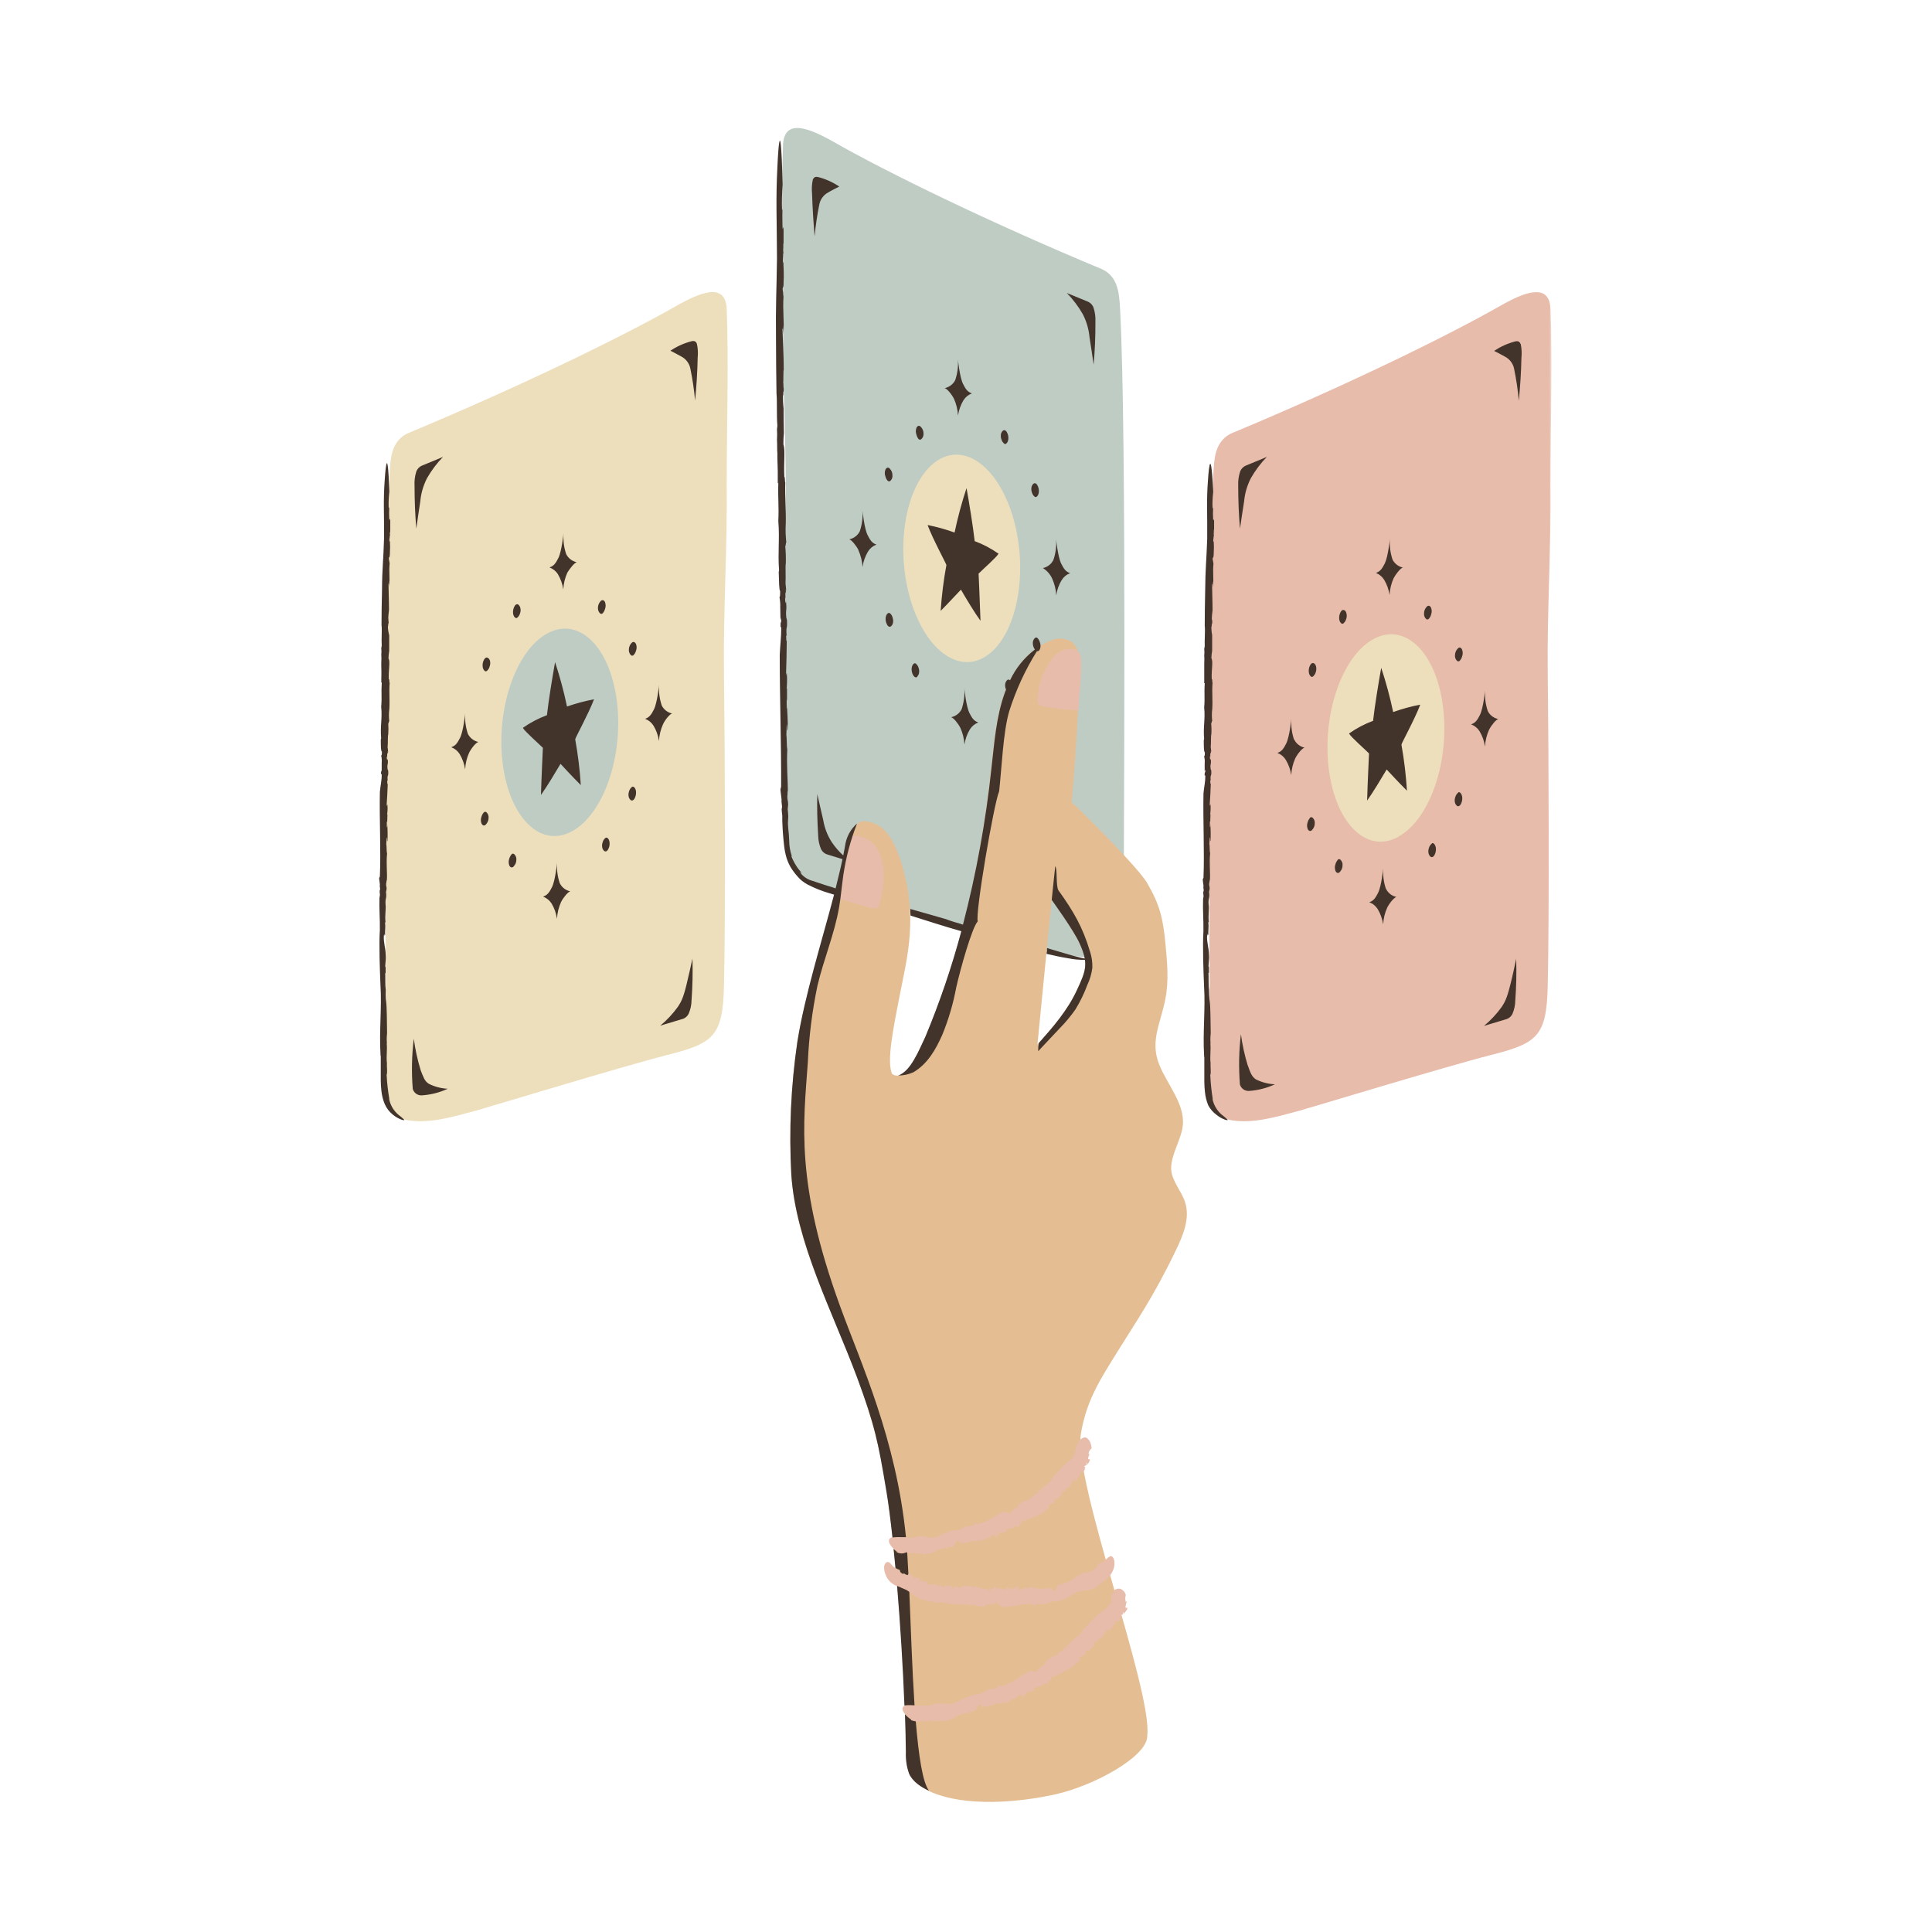 <?xml version="1.0" encoding="UTF-8"?> <svg xmlns="http://www.w3.org/2000/svg" width="800" height="800" viewBox="0 0 800 800" fill="none"><path d="M465.334 373.603C465.334 388.15 463.49 394.754 456.277 395.916C447.438 397.317 438.605 394.754 428.313 391.978C424.063 390.837 367.365 373.567 348.849 368.874C329.646 364.072 325.855 361.087 325.381 340.14C324.735 310.577 324.974 245.765 325.381 211.285C325.73 185.035 323.907 158.697 324.256 132.447C324.256 106.989 323.37 81.4 324.256 59.608C325.011 48.931 335.188 53.056 345.573 58.962C367.438 71.442 409.797 92.098 456.256 111.442C458.495 112.457 460.219 114.035 461.428 116.176C463.271 119.358 463.599 123.962 463.823 128.416C466.605 181.629 465.24 350.78 465.334 373.603ZM224.818 249.942C207.808 259.457 197.204 291.067 200.886 320.52C204.568 349.968 221.652 366.134 238.662 356.614C255.667 347.098 266.271 315.494 262.495 286.02C258.724 256.551 241.844 240.332 224.818 249.942Z" fill="#BECCC4"></path><path d="M437.426 742.901C452.812 739.421 475.327 727.349 475.067 718.677C477.223 699.807 444.291 613.349 447.588 593.614C449.963 579.333 456.182 570.291 462.9 559.411C470.468 547.156 477.536 537.213 486.833 517.869C489.869 511.588 492.869 504.505 490.734 497.859C489.208 493.072 485.213 489.099 484.952 484.088C484.77 478.052 489.333 471.682 489.812 465.682C490.515 456.937 483.353 449.114 480.057 440.921C476.062 431.093 480.551 423.989 482.577 413.567C484.031 406.057 483.317 398.328 482.577 390.708C481.583 380.27 480.275 374.713 475.015 365.635C471.333 359.395 450.588 338.541 443.718 332.171C445.452 314.921 446.833 287.625 447.088 275.255C447.088 271.572 446.166 266.88 442.926 265.276C440.661 264.302 438.343 264.161 435.968 264.854C425.994 268.536 419.531 276.89 415.942 286.942C412.353 296.994 411.635 307.708 410.421 318.234C406.406 355.604 398.088 394.166 383.473 428.791C379.015 438.234 374.838 448.083 369.447 444.75C366.958 439.765 370.036 425.072 372.572 412.062C375.338 397.906 379.369 383.14 374.984 363.812C370.161 342.588 363.15 340.75 358.421 340.088C353.999 339.479 351.057 345.885 350.52 349.494C347.338 373.276 334.452 404.567 330.161 431.442C327.504 449.635 326.671 467.906 327.661 486.26C329.499 514.406 343.322 539.645 353.265 566.02C358.223 578.432 362.114 591.171 364.937 604.234C369.739 625.073 375.702 699.093 375.411 726.244C375.171 729.072 375.546 731.822 376.531 734.489C378.135 737.989 381.666 740.177 385.166 741.854C399.562 748.349 421.999 746.401 437.426 742.901ZM446.994 390.505C450.827 398.937 449.76 401.77 445.838 410.145C441.916 418.52 435.713 425.609 429.583 432.531C431.775 410.755 433.265 394.354 435.494 372.578C435.786 373.036 444.531 385.036 446.994 390.505Z" fill="#E4BE92"></path><mask id="mask0_770_1228" style="mask-type:luminance" maskUnits="userSpaceOnUse" x="344" y="120" width="299" height="594"><path d="M344.742 120.273H642.466V713.607H344.742V120.273Z" fill="white"></path></mask><g mask="url(#mask0_770_1228)"><path d="M447.349 610.241H447.677C447.531 610.293 447.422 610.293 447.349 610.241ZM381.339 654.012L381.464 654.308C381.505 654.215 381.505 654.105 381.339 654.012ZM430.911 292.282C436.052 293.334 441.25 293.949 446.5 294.121C446.885 287.09 447.953 280.095 447.641 272.933C447.641 271.647 446.76 269.366 445.156 268.98C444.396 268.788 443.625 268.704 442.839 268.72C442.052 268.741 441.286 268.86 440.536 269.09C439.786 269.314 439.078 269.631 438.411 270.048C437.745 270.465 437.146 270.959 436.615 271.538C434.427 274.11 432.734 276.98 431.536 280.137C430.333 283.298 429.698 286.569 429.62 289.944C429.599 290.423 429.708 290.871 429.938 291.293C430.172 291.715 430.495 292.043 430.911 292.282ZM371.396 642.47L371.286 642.637C371.938 643.006 372.635 643.189 373.385 643.189C374.135 643.189 374.833 643.006 375.484 642.637C375.63 643.72 376.958 642.803 377.323 643.131V643.225C378.411 642.418 379.589 643.907 380.599 643.095C380.599 643.189 380.599 643.465 380.323 643.501C381.078 643.334 382.167 643.043 382.167 643.647C384.005 643.319 386.526 643.298 387.505 642.121V642.303C388.036 641.548 388.333 642.064 388.974 641.626C388.974 641.626 389.089 641.735 389.089 641.772C389.656 640.98 391.094 641.256 391.589 640.871L391.719 641.256C392.161 641.126 392.62 641.017 393.062 640.871H392.531C392.531 639.746 393.724 641.293 394.536 640.355C395.495 640.241 395.807 637.647 396.875 637.887C397.167 637.241 396.708 638.824 397.26 638.235C397.443 638.808 397.057 638.699 397.354 639.084C397.922 638.621 398.583 639.34 399.193 638.735L399.359 639.157C400.188 638.053 401.547 639.157 401.99 638.126C402.948 637.407 403.151 639.157 403.979 637.944L404.625 638.366C405.141 638.366 404.625 637.538 405.359 637.647C405.359 638.017 406.13 637.647 405.948 638.147C407.365 638.256 408.062 636.413 410.016 636.782C410.016 635.954 411.01 636.027 411.047 635.402C411.214 635.699 412.63 634.793 412.021 635.824C412.021 635.918 411.839 635.954 411.802 635.824V636.267C413 636.689 413.219 635.163 414.141 634.923C413.828 634.923 413.495 635.069 413.604 634.704L414.432 634.407V634.829C414.875 634.829 415.297 634.631 415.74 634.501L415.375 634.152C416.052 634.152 416.589 634.741 416.974 633.819C417.12 633.36 416.167 633.506 416.719 633.084C417.844 633.048 418.958 632.887 420.047 632.605C419.734 632.163 420.047 632.053 420.234 631.829L420.453 632.22C421.208 631.131 421.281 632.933 422.094 631.98L421.979 631.314C422.516 630.027 422.922 631.902 423.401 630.282C423.01 630.558 422.755 629.475 423.401 629.418V629.86C423.641 629.642 423.656 629.439 423.875 629.418C423.875 629.715 424.078 630.043 424.448 629.767V630.413L424.854 629.293C425.661 629.418 426.344 628.35 426.896 628.756C426.896 628.756 428.37 628.314 428.312 627.543C428.312 628.074 429.052 627.782 429.104 628.334C429.198 627.709 429.953 626.788 430.615 626.991V627.079C432.453 626.642 432.62 624.892 434.297 624.579C433.927 624.194 434.74 623.954 434.188 623.512C434.995 622.058 437.297 622.939 436.411 620.933C436.891 620.402 437.37 620.788 437.719 620.637V620.84C438.312 620.168 438.964 619.553 439.672 619.001C439.891 618.522 439.302 617.751 440.115 617.345C440.115 617.824 440.37 617.527 440.609 617.345C440.5 617.527 440.609 617.673 441.052 617.584C441.026 617.465 441.026 617.35 441.052 617.235C441.344 616.756 441.198 616.735 441.052 616.881C441 616.803 440.927 616.762 440.833 616.756C441.568 616.756 441.938 615.652 442.453 616.095C443.26 614.928 443.958 613.699 444.547 612.413C444.917 612.538 444.917 612.965 444.75 613.35C444.938 613.074 445.141 612.834 445.302 612.558C445.672 612.907 445.141 613.168 445.01 613.444C446.406 613.147 446.005 611.142 447.438 610.605L447.312 610.126H447.422C447.25 609.907 447.208 609.657 447.292 609.392C447.75 609.501 448.047 610.017 448.453 609.392C449.115 609.246 449.224 608.069 449.427 607.35C449.151 607.626 449.042 607.35 449.005 607.163C448.969 606.98 449.646 606.965 449.646 606.647L450.146 606.944C449.609 606.741 450.146 605.897 450.036 605.657C450.495 605.746 450.036 606.298 450.255 606.558C450.99 605.381 450.625 605.949 451.307 604.715C451.307 603.871 450.755 604.553 450.495 603.996C450.755 603.407 450.661 602.673 451.307 602.157H450.755C450.792 601.163 451.208 600.366 452.005 599.767C451.948 598.777 451.724 597.834 451.323 596.928C451.057 596.413 450.698 595.98 450.24 595.621C449.99 595.381 449.693 595.241 449.349 595.204C449.005 595.173 448.688 595.251 448.396 595.439C447.995 595.605 447.641 595.84 447.328 596.137C447.177 596.288 447.036 596.449 446.906 596.616C445.229 598.308 445.948 600.298 444.255 603.444C442.156 605.876 440.849 605.876 438.88 608.584C437.74 609.689 436.635 611.032 435.547 612.262C435.547 613.329 434.021 613.663 433.708 614.709L433.172 614.584C433.062 614.949 432.88 615.303 432.495 615.303V615.189C432.344 615.741 431.828 615.928 431.74 616.183V616.074L431.312 616.444V616.241C430.885 616.98 430.271 617.512 429.474 617.824L429.823 618.225C428.188 618.595 428.349 619.866 426.766 620.069V619.959C425.974 622.095 423.896 620.6 422.958 622.61C423.068 622.35 422.734 622.423 422.682 622.298C422.057 622.85 421.208 623.324 421.688 624.267C421.099 624.543 421.062 624.267 420.802 623.881C421.026 624.282 420.599 624.709 420.177 624.944L420.307 624.689L419.073 625.48L419.719 626.126C418.927 626.235 419.073 625.262 418.521 625.777L418.833 626.418C417.839 626.767 416.807 626.053 415.651 625.975C411.745 627.485 408.286 630.928 404.125 631.095L403.797 630.652C403.443 629.933 403.188 632.142 402.781 631.48L402.49 631.98C402.323 631.866 402.01 631.814 402.177 631.574C401.771 631.683 401.786 631.814 401.583 632.126L400.995 631.814C399.339 631.996 398.292 633.303 396.578 633.652C394.312 633.303 390.818 635.069 388.698 636.027C387.099 636.756 385.458 636.881 383.766 636.397C382.109 635.928 380.469 635.97 378.833 636.506C378.833 636.397 378.484 636.652 378.484 636.746C377.526 636.746 376.646 636.746 375.651 636.564L373.698 636.47C372.516 636.387 371.328 636.387 370.146 636.47C369.078 636.564 368.177 636.928 368.083 637.829C367.99 638.735 368.62 640.355 371.396 642.47ZM464.151 657.991C463.542 657.741 462.927 657.741 462.312 657.991C461.484 658.282 461.115 658.579 461.151 659.147C460.911 659.866 460.547 660.199 460.526 660.142H460.234C460.161 660.267 460.125 660.402 460.12 660.548C460.083 660.97 460.083 661.392 460.12 661.819V662.553C460.12 662.829 460.12 662.975 460.12 663.048C460.12 663.126 460.12 663.048 460.12 663.235C460.12 663.418 459.901 663.6 459.792 663.788C459.682 663.97 459.255 664.616 458.943 665.058C457.906 666.09 456.781 667.012 455.557 667.819C454.354 668.678 453.292 669.694 452.375 670.855C450.953 672.09 449.724 673.673 448.417 674.959C448.266 676.121 446.573 676.6 446.281 677.756L445.672 677.668C445.542 678.069 445.323 678.439 444.901 678.496V678.387C444.698 678.975 444.109 679.194 444.016 679.506V679.376L443.557 679.84V679.637C443.083 680.465 442.411 681.079 441.547 681.475L441.938 681.86C440.094 682.47 440.276 683.704 438.531 684.163V684.053C437.63 686.371 435.328 685.142 434.297 687.402C434.443 687.126 434.057 687.235 434 687.126C433.266 687.772 432.417 688.397 432.969 689.298C432.365 689.668 432.307 689.298 432.016 689.043C432.255 689.428 431.828 689.923 431.37 690.256L431.5 689.965C431.073 690.314 430.635 690.605 430.208 690.918L430.927 691.506C430.062 691.73 430.193 690.715 429.604 691.308L429.969 691.913C428.865 692.392 427.724 691.803 426.49 691.913C422.255 693.881 418.464 697.824 413.88 698.319L413.495 697.913C413.109 697.215 412.833 699.459 412.391 698.834L412.042 699.35C411.859 699.35 411.526 699.241 411.693 698.98C411.229 699.131 411.266 699.256 411.047 699.59L410.401 699.314C408.562 699.647 407.385 701.064 405.453 701.506C403.885 701.538 402.385 701.881 400.958 702.532C399.375 703.215 397.792 704.006 396.599 704.558C394.849 705.433 393.01 705.735 391.073 705.459C389.188 705.163 387.349 705.34 385.552 705.996C385.443 705.887 385.167 706.163 385.182 706.251C384.135 706.308 383.083 706.308 382.036 706.251H379.901C378.688 706.251 377.214 706.105 376.016 706.142C374.823 706.178 373.865 706.418 373.719 707.319C373.568 708.225 374.286 709.97 377.51 712.163L377.38 712.329C378.135 712.725 378.938 712.923 379.792 712.923C380.646 712.923 381.448 712.725 382.203 712.329C382.422 713.413 383.875 712.439 384.354 712.751C385.536 711.887 386.969 713.267 388.036 712.402C388.036 712.402 388.036 712.772 387.745 712.824C388.589 712.605 389.714 712.178 389.859 712.824C391.885 712.366 394.703 712.069 395.714 710.798V710.985C396.266 710.157 396.615 710.673 397.312 710.137C397.312 710.137 397.443 710.23 397.443 710.267C398.052 709.439 399.635 709.621 400.188 709.199L400.333 709.584L401.807 709.053H401.234C401.109 707.913 402.562 709.402 403.443 708.387C404.51 708.225 404.807 705.553 406.005 705.72C406.333 705.038 405.839 706.678 406.443 706.032C406.646 706.584 406.208 706.512 406.557 706.881C407.182 706.381 407.938 707.043 408.708 706.366L408.896 706.788C409.797 705.626 411.323 706.584 411.818 705.538C412.87 704.725 413.109 706.491 414.031 705.168L414.745 705.574C415.318 705.444 414.839 704.709 415.536 704.762C415.667 705.131 416.406 704.762 416.203 705.225C417.766 705.225 418.536 703.272 420.714 703.381C420.714 702.496 421.818 702.496 421.854 701.855C422.036 702.131 423.599 701.079 422.938 702.183C422.938 702.277 422.734 702.334 422.682 702.183L422.771 702.647C424.115 702.939 424.354 701.355 425.37 701.027C425.021 701.027 424.651 701.246 424.76 700.84L425.682 700.454V700.876L427.099 700.381L426.693 700.069C427.448 699.939 428.057 700.527 428.536 699.553C428.682 699.058 427.63 699.314 428.24 698.819C429.51 698.668 430.74 698.345 431.922 697.86C431.552 697.475 431.922 697.308 432.104 697.048L432.365 697.418C433.172 696.204 433.281 698.043 434.203 696.959L434.073 696.293C434.625 694.913 435.125 696.793 435.583 695.027C435.198 695.376 434.849 694.288 435.583 694.121V694.584C435.844 694.324 435.844 694.105 436.083 694.048C436.083 694.36 436.323 694.657 436.724 694.308V694.97L437.115 693.756C438.016 693.756 438.698 692.595 439.302 692.944C439.302 692.944 440.812 692.262 440.74 691.491C440.74 692.022 441.531 691.657 441.604 692.209C441.698 691.564 442.49 690.532 443.188 690.663V690.772C445.026 690.126 445.286 688.308 447.016 687.808C446.63 687.439 447.495 687.147 446.906 686.741C447.844 685.194 450.198 685.84 449.354 683.834C449.87 683.262 450.365 683.631 450.75 683.465V683.668C451.422 682.933 452.141 682.251 452.906 681.626C453.161 681.11 452.573 680.319 453.458 679.782C453.458 680.282 453.734 679.97 453.995 679.782C453.865 679.985 453.901 680.131 454.432 680.006C454.406 679.887 454.406 679.772 454.432 679.652C454.781 679.157 454.62 679.137 454.432 679.288C454.25 679.433 454.432 679.288 454.193 679.157C455.005 679.157 455.448 677.98 456.036 678.402C456.953 677.116 457.792 675.788 458.557 674.407C458.927 674.517 458.891 674.996 458.667 675.381L459.328 674.538C459.682 674.887 459.109 675.183 458.943 675.475C460.417 675.147 460.177 673.027 461.74 672.459V671.98H461.854C461.703 671.72 461.703 671.465 461.854 671.204C462.312 671.334 462.568 671.887 463.068 671.314C463.75 671.168 464.005 669.933 464.318 669.199C464.005 669.475 463.911 669.199 463.911 668.98C463.911 668.756 464.594 668.814 464.651 668.48L465.109 668.829C464.594 668.574 465.297 667.725 465.109 667.47C465.573 667.579 465.109 668.131 465.203 668.407L465.901 667.558C466.229 667.163 466.516 666.741 466.766 666.293C466.917 665.095 466.198 666.199 465.995 665.501C466.286 664.673 466.125 663.897 466.693 663.163L466.141 663.288C465.88 662.334 465.891 661.387 466.177 660.439C465.87 659.319 465.193 658.501 464.151 657.991ZM642.026 200.392C642.026 174.954 642.911 149.345 642.026 127.553C641.255 116.892 631.094 121.001 620.708 126.928C598.823 139.387 556.469 160.058 510.026 179.387C507.771 180.397 506.042 181.98 504.833 184.137C502.901 187.324 502.661 191.907 502.422 196.376C499.682 249.595 501.042 418.762 500.948 441.59C500.948 456.11 502.792 462.735 510.005 463.897C518.844 465.277 527.677 462.735 537.948 459.959C542.203 458.798 598.917 441.548 617.432 436.84C636.635 431.98 640.427 429.069 640.885 408.069C641.547 378.522 641.307 313.689 640.885 279.215C640.552 252.98 642.359 226.642 642.026 200.392ZM354.021 346.069C353.635 346.022 353.26 346.038 352.885 346.131C352.505 346.22 352.161 346.371 351.844 346.59C351.521 346.808 351.25 347.074 351.031 347.392C350.812 347.704 350.651 348.053 350.557 348.428C349.089 356.084 347.542 364.199 345.719 371.637C349.969 372.944 354.057 374.048 358.328 375.319C359.698 375.824 361.12 376.09 362.578 376.11C362.948 376.116 363.281 376.006 363.573 375.782C363.802 375.553 363.943 375.282 363.995 374.97C366.354 367.001 367.146 358.532 363.203 351.204C362.167 349.668 360.839 348.449 359.224 347.548C357.604 346.642 355.87 346.147 354.021 346.069ZM460.656 660.048C460.51 660.048 460.948 660.048 460.359 660.048H460.656ZM379.13 661.006C379.703 661.413 380.318 661.751 380.969 662.022C381.786 662.329 382.625 662.548 383.49 662.683C385.25 663.142 387.036 663.459 388.849 663.642H388.938C389.896 663.012 391.188 664.064 392.255 663.642L392.547 664.137C392.708 664.022 392.885 663.959 393.083 663.959C393.276 663.959 393.458 664.022 393.615 664.137V664.246C394.167 664.006 394.682 664.246 394.958 664.152V664.282H395.568L395.417 664.449C396.286 664.251 397.141 664.298 397.979 664.595V664.116C399.562 664.907 400.297 663.918 401.661 664.746V664.871C403.667 663.657 404.589 666.105 406.646 664.871C406.391 665.022 406.646 665.147 406.646 665.277C407.568 665.277 408.49 665.131 408.599 664.1C409.245 664.1 409.115 664.449 409.188 664.855C409.188 664.392 409.776 664.23 410.292 664.23L410.052 664.392L411.526 664.282L411.25 663.418C412.021 663.678 411.417 664.47 412.172 664.282V663.564C413.24 663.715 413.865 664.819 414.911 665.407C419.312 665.72 423.859 663.564 428 664.413L428.24 664.944C428.422 665.72 429.214 663.642 429.474 664.355L429.896 663.933C430.042 664.064 430.339 664.194 430.135 664.392C430.578 664.392 430.557 664.23 430.833 663.954L431.37 664.355C432.219 664.366 433.036 664.199 433.818 663.86L435.104 663.381C435.552 663.225 436.005 663.11 436.469 663.032C438.932 663.439 442.562 661.303 444.589 660.032C447.292 657.803 451.948 659.517 454.859 656.459C455.042 656.459 455.245 656.053 455.188 655.98C456.245 655.376 457.24 654.683 458.172 653.902C458.875 653.282 459.49 652.579 460.01 651.803C461.135 650.225 461.615 648.47 461.448 646.538C461.188 644.902 460.417 644.09 459.604 644.439C459.026 644.741 458.521 645.137 458.099 645.637C457.385 646.413 456.536 646.985 455.557 647.366L455.411 647.256C454.995 647.491 454.661 647.808 454.417 648.215C454.167 648.621 454.031 649.064 454.01 649.538C453.24 648.819 453.073 650.147 452.573 650.09V650.001C452.427 650.605 452.005 650.663 451.62 650.678C451.229 650.699 450.714 650.678 450.438 651.267C450.438 651.178 450.328 650.902 450.438 650.808C449.922 651.194 449.188 651.767 448.896 651.23C447.495 652.006 445.214 652.558 444.604 653.829V653.642C444.271 654.491 443.906 654.012 443.391 654.548C443.391 654.548 443.26 654.548 443.26 654.433C442.854 655.262 441.422 655.173 441.052 655.595L440.885 655.209L439.672 655.725H440.167C440.354 656.845 439.01 655.355 438.328 656.329C437.443 656.459 437.26 659.11 436.193 658.834C435.917 659.459 436.339 657.897 435.823 658.465C435.641 657.897 436.01 658.027 435.734 657.621C435.177 658.064 434.573 657.308 433.891 657.86L433.76 657.418C433.062 658.428 431.792 657.142 431.276 658.027C430.266 658.579 430.375 656.808 429.438 657.86L428.938 657.288C428.458 657.288 428.698 658.079 428.13 657.84C428.13 657.454 427.448 657.621 427.708 657.215C426.474 656.756 425.406 658.355 423.75 657.433C423.474 658.225 422.661 657.84 422.443 658.428C422.443 658.116 420.859 658.428 421.703 657.694H421.906V657.235C420.969 656.444 420.323 657.788 419.443 657.694C419.698 657.824 420.047 657.694 419.828 658.1H419L419.167 657.709C418.76 657.709 418.339 657.621 417.932 657.548L418.115 658.006C417.51 657.788 417.286 656.975 416.625 657.657C416.328 658.043 417.214 658.282 416.625 658.449C415.646 658.038 414.641 657.725 413.604 657.512C413.698 658.043 413.422 658.006 413.125 658.116V657.657C412.042 658.282 412.76 656.642 411.672 657.142V656.808L411.38 657.767C410.365 658.652 410.88 656.793 409.76 657.985C410.182 657.985 409.922 659.017 409.391 658.798L409.557 658.355C409.26 658.355 409.151 658.616 408.969 658.522C409.151 658.282 409.078 657.876 408.656 657.933L408.969 657.397L408.12 658.173C407.51 657.673 406.484 658.173 406.281 657.548C406.281 657.548 404.953 657.142 404.604 657.803C404.901 657.397 404.182 657.199 404.422 656.72C404.052 657.157 402.984 657.454 402.578 656.902C401.125 656.256 399.911 657.345 398.641 656.553C398.641 657.084 397.958 656.72 398.031 657.397C396.542 657.876 395.693 655.668 394.865 657.673C394.203 657.673 394.188 657.069 393.875 656.902L394.036 656.808C393.214 656.829 392.406 656.741 391.609 656.532C391.13 656.642 390.87 657.6 390.12 657.215C390.469 656.881 390.12 656.881 389.823 656.829C390.026 656.829 390.12 656.683 389.823 656.35C389.745 656.433 389.651 656.501 389.547 656.553C389.536 656.522 389.536 656.491 389.547 656.459C389.016 656.459 389.089 656.605 389.292 656.72C389.255 656.803 389.255 656.892 389.292 656.975C388.885 656.366 387.854 656.699 387.948 656.038C386.453 655.855 385.26 656.256 383.969 656.168C383.969 655.798 384.302 655.595 384.667 655.558L383.802 655.449C383.953 654.97 384.354 655.303 384.651 655.282C384.474 655.079 384.255 654.933 383.995 654.86C383.734 654.782 383.474 654.782 383.214 654.86C382.927 654.928 382.646 654.907 382.37 654.808C382.094 654.709 381.865 654.543 381.688 654.308L381.318 654.584V654.491C381.156 654.704 380.943 654.808 380.672 654.803C380.672 654.345 381.115 653.918 380.672 653.683C380.453 653.11 379.422 653.293 378.833 653.183C379.073 653.402 378.833 653.553 378.667 653.626C378.5 653.699 378.464 653.038 378.172 653.074L378.448 652.558C378.266 653.09 377.49 652.668 377.271 652.814C377.271 652.355 377.859 652.814 378.099 652.501C377.068 651.933 377.583 652.209 376.589 651.621C375.813 651.621 376.365 652.137 375.812 652.392C375.318 652.152 374.599 652.152 374.344 651.454L374.177 651.985C373.089 651.621 372.609 651.084 372.573 650.147C371.677 649.855 370.849 649.428 370.089 648.86C369.797 648.6 369.5 648.303 369.26 648.048L368.708 647.402C368.615 647.256 368.495 647.131 368.349 647.032C368.203 646.933 368.042 646.866 367.87 646.829C367.698 646.793 367.526 646.788 367.349 646.824C367.177 646.855 367.016 646.918 366.87 647.017C366.198 647.803 365.948 648.704 366.115 649.725C366.141 650.168 366.219 650.605 366.354 651.032L366.521 651.548C366.714 652.194 366.984 652.803 367.328 653.387C367.62 653.834 367.938 654.267 368.286 654.673C368.896 655.314 369.594 655.85 370.365 656.277C371.823 657.084 373.401 657.621 375.391 658.543C377.068 659.496 378.026 660.288 379.109 661.006H379.13ZM461.578 672.178H461.224C461.224 672.178 461.391 672.308 461.557 672.178H461.578Z" fill="#E7BCAB"></path></g><path d="M300.909 127.553C300.138 116.892 289.976 121.001 279.596 126.928C257.711 139.387 215.351 160.058 168.909 179.387C166.664 180.402 164.94 181.985 163.737 184.137C161.804 187.36 161.565 191.907 161.325 196.376C158.581 249.595 159.945 418.762 159.851 441.59C159.851 456.11 161.695 462.735 168.909 463.897C177.747 465.277 186.581 462.735 196.851 459.959C201.107 458.798 257.82 441.548 276.336 436.84C295.534 431.98 299.331 429.069 299.789 408.069C300.45 378.522 300.211 313.689 299.789 279.215C299.44 252.944 301.242 226.605 300.909 200.355C300.95 174.954 301.778 149.345 300.909 127.553ZM237.112 344.064C224.096 351.428 211.138 338.965 208.19 316.454C205.247 293.939 213.419 269.678 226.45 262.387C239.487 255.1 252.424 267.47 255.388 290.001C258.351 312.532 250.143 336.756 237.112 344.064ZM421.831 244.423C418.867 266.97 405.929 279.397 392.893 272.032C379.862 264.673 371.69 240.538 374.633 217.991C377.581 195.439 390.539 183.017 403.554 190.376C416.565 197.741 424.778 221.782 421.831 244.423ZM579.216 346.402C566.185 353.767 553.226 341.319 550.278 318.788C547.336 296.256 555.508 272.032 568.539 264.725C581.575 257.418 594.534 269.808 597.476 292.34C600.424 314.871 592.247 339.038 579.216 346.329V346.402Z" fill="#EDDFBC"></path><path d="M324.326 120.284C324.383 120.649 324.383 121.018 324.326 121.388V120.284ZM161.383 232.237C161.383 232.237 161.383 232.034 161.493 231.518L161.383 232.237ZM159.8 409.815V409.982C159.8 409.925 159.795 409.873 159.779 409.815H159.8ZM165.008 461.633C163.993 460.779 163.149 459.779 162.477 458.633C161.81 457.487 161.352 456.258 161.107 454.951L161.217 455.117C160.639 451.768 160.264 448.393 160.092 444.992C160.519 444.477 160.092 441.315 160.222 440.206C159.873 437.466 160.441 434.518 160.113 431.852C160.243 432.091 160.3 432.352 160.279 432.623C160.086 431.039 160.086 429.456 160.279 427.878C160.165 423.253 160.279 416.831 159.779 413.81V414.013C159.691 412.706 159.67 411.404 159.727 410.091C159.727 409.982 159.727 409.852 159.727 409.873C159.451 408.034 159.613 404.498 159.524 403.008L159.685 402.914V399.232V400.597C159.248 400.133 159.961 397.815 159.685 395.164C159.685 392.659 158.732 390.102 158.951 387.508C158.732 386.274 159.3 388.591 159.133 386.753C159.357 386.753 159.284 387.617 159.467 387.138C159.357 385.3 159.706 384.159 159.467 381.93H159.649C159.321 379.003 159.889 376.409 159.649 374.477C159.488 371.456 160.185 372.451 159.836 369.32L160.092 368.107C160.092 366.763 159.779 367.149 159.909 365.659C160.055 365.748 160.04 363.815 160.185 364.643C160.425 361.274 159.852 357.815 160.279 353.378C159.982 352.425 160.165 350.195 159.946 349.477C160.076 349.346 159.946 345.003 160.258 347.508C160.258 347.727 160.258 348.096 160.258 348.076L160.441 348.373C160.55 346.008 160.519 343.643 160.352 341.284C160.352 342.024 160.352 343.013 160.165 342.352V340.034L160.331 340.513L160.441 337.05L160.243 337.529C160.493 336.138 160.555 334.742 160.425 333.331C160.279 332.466 160.165 334.935 160.113 333.149C160.258 330.883 160.477 327.482 160.555 324.591C160.352 324.867 160.368 324.091 160.331 323.284H160.519C160.279 320.211 160.92 322.159 160.753 319.123L160.868 319.399L160.498 318.586C160.165 315.826 160.904 317.096 160.498 314.044C160.498 315.258 160.076 314.612 160.165 313.123L160.352 313.508C160.31 312.956 160.31 312.404 160.352 311.852C160.441 312.347 160.607 312.128 160.592 310.914L160.795 311.721L160.498 309.44C160.701 307.602 160.498 304.873 160.753 304.159C160.878 302.597 160.878 301.039 160.753 299.482C160.904 300.253 160.993 298.154 161.196 298.763C160.993 297.076 160.993 295.388 161.196 293.701V293.925C161.472 289.633 161.029 286.56 161.347 282.711C161.123 282.899 161.347 280.873 160.993 281.352C160.795 277.357 161.675 274.096 160.868 272.623C160.883 271.591 160.982 270.565 161.159 269.55V269.971C161.159 266.57 161.159 265.591 161.159 263.07C160.816 261.789 160.633 260.482 160.607 259.149C160.738 259.888 160.738 258.966 160.753 258.117C160.753 258.654 160.753 258.82 160.941 257.716C160.894 257.508 160.863 257.3 160.847 257.086C160.847 255.669 160.847 255.909 160.738 256.576C160.738 256.576 160.738 256.576 160.738 256.794C160.774 255.373 160.883 253.956 161.071 252.544C161.071 248.289 160.883 245.18 160.868 241.716C161.014 241.331 161.123 242.159 161.144 243.175V240.669C161.326 240.669 161.144 242.123 161.144 242.878C161.529 239.914 160.977 236.732 161.347 233.232L161.196 232.513V232.31C161.055 231.888 160.993 231.451 161.014 231.003C161.196 230.508 161.399 231.003 161.435 229.31C161.555 227.414 161.555 225.518 161.435 223.623C161.435 224.596 161.29 224.284 161.232 223.862C161.232 222.998 161.435 222.503 161.383 221.836H161.623C161.383 222.169 161.435 219.555 161.347 219.242C161.253 218.93 161.456 220.586 161.586 220.805C161.586 217.326 161.586 219.076 161.586 215.596C161.456 213.758 161.363 215.93 161.18 215.044C161.086 213.341 161.086 211.633 161.18 209.93L160.956 210.518C160.857 208.185 160.946 205.857 161.217 203.539C160.404 180.456 159.321 198.513 159.321 198.513C158.639 207.607 159.118 212.175 159.024 222.904C158.769 232.331 158.232 234.836 158.18 244.607C158.029 249.263 158.014 254.253 157.977 258.8C158.253 260.971 157.868 264.8 158.066 267.362L157.883 268.352C157.977 269.289 157.977 270.221 157.883 271.154C157.993 272.477 157.883 273.951 157.883 274.612V276.216V275.94C157.993 278.237 157.883 280.612 157.883 282.695L158.086 282.529C157.79 286.982 158.196 288.623 157.847 292.633C158.342 297.732 157.352 300.68 157.847 305.94C157.847 305.279 157.738 306.216 157.68 306.164C157.68 308.576 157.68 311.169 158.144 311.206C158.144 313.05 157.977 312.643 157.831 312.862C158.076 313.82 158.149 314.789 158.05 315.774V315.128V319.065L158.144 318.055C158.029 320.154 157.717 318.591 157.79 320.596H158.066C158.066 323.487 157.534 325.159 157.295 327.956C157.076 339.591 157.753 352.091 157.295 362.935L157.076 363.393C156.764 363.612 157.534 366.393 157.238 366.8L157.389 368.05C157.389 368.419 157.274 369.154 157.201 368.529C157.18 369.206 157.222 369.883 157.331 370.555L157.128 371.805C156.982 376.409 157.368 380.31 157.295 385.133C156.889 390.93 157.295 401.867 157.555 408.159C158.123 416.998 156.982 427.32 157.555 436.378C157.534 436.737 157.571 437.086 157.665 437.43V447.404C157.675 448.815 157.764 450.222 157.92 451.623C158.107 453.529 158.566 455.373 159.3 457.143C160.081 458.93 161.232 460.425 162.764 461.633C163.81 462.477 164.961 463.138 166.222 463.607C167.086 463.899 167.514 463.935 167.347 463.607C166.613 462.893 165.831 462.237 165.008 461.633ZM502.331 232.237C502.331 232.237 502.331 232.034 502.42 231.518L502.331 232.237ZM500.748 409.815V409.982C500.753 409.93 500.753 409.873 500.748 409.815ZM505.972 461.633C504.956 460.779 504.113 459.779 503.441 458.633C502.764 457.482 502.305 456.258 502.055 454.951L502.18 455.117C501.639 451.789 501.295 448.44 501.149 445.07C501.576 444.555 501.149 441.388 501.279 440.284C500.93 437.539 501.482 434.597 501.17 431.925C501.3 432.164 501.357 432.425 501.336 432.695C501.144 431.117 501.144 429.534 501.336 427.951C501.206 423.331 501.336 416.904 500.836 413.883V414.086C500.701 412.727 500.633 411.367 500.633 410.003C500.633 409.893 500.633 409.763 500.633 409.779C500.342 407.94 500.524 404.404 500.415 402.914L500.581 402.82V399.143V400.503C500.118 400.044 500.857 397.721 500.581 395.07C500.581 392.57 499.623 390.013 499.842 387.414C499.623 386.18 500.175 388.503 500.008 386.659C500.248 386.659 500.154 387.524 500.357 387.044C500.248 385.206 500.597 384.065 500.357 381.836H500.545C500.211 378.909 500.784 376.315 500.451 374.383C500.305 371.362 501.003 372.357 500.654 369.227L500.894 368.013C500.894 366.669 500.597 367.055 500.727 365.565C500.873 365.659 500.857 363.727 500.988 364.555C501.243 361.185 500.654 357.721 501.097 353.289C500.8 352.331 500.988 350.102 500.764 349.383C500.894 349.258 500.764 344.914 501.076 347.414C501.076 347.638 501.076 348.003 501.076 347.987L501.264 348.279C501.368 345.914 501.336 343.555 501.17 341.195C501.17 341.93 501.17 342.925 500.988 342.263V339.94L501.133 340.419L501.243 336.961L501.06 337.44C501.3 336.05 501.363 334.649 501.243 333.242C501.097 332.378 500.967 334.841 500.93 333.055C501.06 330.794 501.3 327.388 501.373 324.498C501.17 324.774 501.17 324.003 501.133 323.19H501.316C501.097 320.117 501.738 322.065 501.555 319.029L501.316 318.498C500.988 315.737 501.701 317.008 501.316 313.951C501.316 315.164 500.909 314.518 501.003 313.029L501.185 313.414C501.144 312.862 501.144 312.31 501.185 311.758C501.185 312.258 501.425 312.034 501.425 310.82L501.628 311.633L501.336 309.346C501.54 307.508 501.336 304.784 501.592 304.065C501.696 302.503 501.665 300.945 501.503 299.388C501.665 300.164 501.758 298.065 501.961 298.669C501.758 296.982 501.758 295.294 501.961 293.607V293.831C502.217 289.539 501.779 286.466 502.092 282.623C501.889 282.805 502.092 280.779 501.758 281.258C501.555 277.263 502.441 274.003 501.613 272.534C501.633 271.498 501.738 270.477 501.925 269.461V269.883C501.925 266.477 501.925 265.503 501.925 262.977C501.685 261.763 501.581 260.534 501.613 259.3C501.758 260.034 501.738 259.112 501.758 258.268C501.758 258.8 501.758 258.966 501.961 257.862C501.935 257.654 501.935 257.445 501.961 257.237C501.961 255.82 501.961 256.06 501.852 256.721C501.852 256.721 501.852 256.721 501.738 256.94C501.779 255.518 501.899 254.102 502.092 252.69C502.092 248.435 501.904 245.326 501.889 241.867C502.034 241.477 502.128 242.305 502.165 243.32V240.815C502.368 240.815 502.253 242.268 502.274 243.024C502.659 240.06 502.092 236.878 502.477 233.378L502.331 232.664V232.461C502.18 232.034 502.113 231.602 502.128 231.154C502.31 230.654 502.529 231.154 502.566 229.461C502.685 227.565 502.685 225.664 502.566 223.768C502.566 224.748 502.441 224.435 502.383 224.008C502.383 223.143 502.586 222.649 502.529 221.987H502.753C502.529 222.315 502.586 219.701 502.493 219.388C502.68 218.893 502.607 220.732 502.732 220.956C502.732 217.477 502.732 219.221 502.732 215.748C502.607 213.904 502.514 216.076 502.331 215.19C502.238 213.487 502.238 211.779 502.331 210.076L502.107 210.664C501.998 208.331 502.086 206.008 502.368 203.69C501.264 180.753 500.196 198.81 500.196 198.81C499.514 207.81 499.993 212.466 499.878 223.201C499.55 232.623 499.107 235.128 499.034 244.904C498.904 249.56 498.889 254.55 498.852 259.096C499.107 261.268 498.722 265.096 498.852 267.654L498.649 268.649C498.748 269.581 498.748 270.513 498.649 271.445C498.758 272.774 498.649 274.242 498.649 274.909V276.508V276.232C498.649 278.534 498.649 280.909 498.649 282.987L498.868 282.82C498.555 287.279 498.977 288.914 498.628 292.93C499.128 298.029 498.133 300.972 498.628 306.237C498.628 305.576 498.498 306.513 498.461 306.456C498.461 308.867 498.461 311.466 498.904 311.503C498.904 313.341 498.758 312.935 498.592 313.159C498.852 314.112 498.93 315.081 498.831 316.065V315.425V319.362L499.18 318.591C499.071 320.685 498.758 319.123 498.816 321.128H499.107C499.107 324.018 498.576 325.695 498.336 328.492C498.113 340.128 498.774 352.623 498.336 363.466L498.113 363.925C497.8 364.149 498.576 366.93 498.279 367.331L498.425 368.586C498.425 368.951 498.3 369.69 498.243 369.065C498.217 369.742 498.264 370.419 498.373 371.086L498.17 372.341C498.003 376.94 498.389 380.841 498.316 385.664C497.93 391.466 498.316 402.399 498.592 408.695C499.165 417.529 498.003 427.857 498.592 436.914C498.581 437.268 498.613 437.617 498.685 437.961V447.94C498.696 449.352 498.784 450.753 498.941 452.154C499.123 454.065 499.576 455.904 500.305 457.68C501.149 459.253 502.29 460.576 503.727 461.633C504.774 462.477 505.93 463.138 507.191 463.607C508.055 463.899 508.477 463.935 508.31 463.607C507.571 462.899 506.795 462.242 505.972 461.633ZM449.258 397.43C449.248 397.263 449.248 397.096 449.258 396.93C448.503 396.748 447.196 396.529 445.264 395.977C442.649 395.31 438.821 394.133 433.576 392.586C433.576 393.378 433.43 394.169 433.336 394.961C436.467 395.701 439.613 396.378 442.357 396.805C444.633 397.274 446.935 397.487 449.258 397.445V397.43ZM214.748 250.461C214.269 250.003 213.586 250.149 213.107 250.925C212.576 251.852 212.352 252.852 212.446 253.925C212.555 255.138 213.347 256.206 214.066 255.873C214.711 255.367 215.139 254.716 215.352 253.925C215.581 253.253 215.628 252.576 215.498 251.878C215.399 251.326 215.149 250.852 214.748 250.461ZM174.029 207.607C174.342 204.211 175.279 200.998 176.842 197.961C178.675 194.768 180.873 191.846 183.435 189.201L175.04 192.68C174.42 192.893 173.878 193.232 173.415 193.69C172.946 194.143 172.597 194.68 172.373 195.294C171.779 197.19 171.54 199.128 171.654 201.112C171.654 207.221 171.894 213.185 172.389 218.893C172.889 215.117 173.493 211.289 174.029 207.607ZM231.79 365.748C230.863 362.977 230.493 360.128 230.685 357.206C230.685 357.206 229.951 364.57 228.571 367.331C227.613 369.175 226.857 370.628 224.889 371.274C226.378 371.852 227.56 372.815 228.42 374.159C229.571 376.107 230.305 378.201 230.633 380.44C230.769 378.013 231.336 375.695 232.326 373.482C233.321 371.55 235.217 369.284 236.154 369.081C235.206 368.888 234.347 368.492 233.581 367.904C232.816 367.31 232.222 366.581 231.79 365.711V365.748ZM234.79 292.596C233.493 286.367 231.842 280.232 229.842 274.19C228.738 280.43 227.17 289.873 226.472 296.149C222.92 297.461 219.602 299.211 216.514 301.393C217.321 302.904 223.305 308.133 224.795 309.659C224.795 309.919 224.206 321.831 224.003 329.175C226.472 325.732 229.821 320.133 232.102 316.289C233.081 317.32 236.836 321.461 240.498 325.086C240.092 318.721 239.321 312.404 238.18 306.128C238.18 305.555 243.81 295.341 245.967 289.56C242.165 290.284 238.441 291.284 234.79 292.56V292.596ZM250.514 252.211C250.873 251.242 250.873 250.274 250.514 249.3C250.071 248.435 249.461 248.362 248.93 248.695C247.982 249.602 247.54 250.716 247.602 252.029C247.639 252.81 247.941 253.471 248.503 254.013C248.68 254.159 248.878 254.216 249.097 254.185C249.321 254.154 249.498 254.05 249.628 253.867C250.05 253.367 250.347 252.805 250.514 252.175V252.211ZM174.211 443.227C172.889 438.935 171.93 434.56 171.342 430.102C170.498 437.029 170.357 443.966 170.915 450.919C171.029 451.315 171.206 451.68 171.446 452.018C171.68 452.352 171.967 452.643 172.3 452.883C172.633 453.123 172.998 453.3 173.394 453.419C173.784 453.539 174.185 453.591 174.597 453.57C178.373 453.331 181.972 452.419 185.404 450.831C182.628 450.695 180.003 450.003 177.524 448.748C175.722 447.57 175.336 446.008 174.211 443.227ZM211.8 353.82C211.378 354.31 211.081 354.862 210.899 355.477C210.534 356.445 210.534 357.414 210.899 358.388C211.342 359.253 211.967 359.341 212.482 358.992C213.425 358.081 213.873 356.971 213.826 355.664C213.779 354.878 213.472 354.216 212.904 353.675C212.743 353.534 212.55 353.471 212.336 353.487C212.123 353.498 211.946 353.586 211.8 353.748V353.82ZM202.139 272.534C201.659 272.055 200.993 272.222 200.519 272.992C199.961 273.914 199.743 274.909 199.852 275.977C199.961 277.19 200.753 278.258 201.456 277.925C202.118 277.43 202.55 276.779 202.743 275.977C203.003 275.294 203.066 274.596 202.946 273.878C202.847 273.305 202.581 272.831 202.139 272.461V272.534ZM193.743 303.883C192.81 301.107 192.446 298.258 192.639 295.341C192.639 295.341 191.899 302.701 190.519 305.466C189.566 307.305 188.826 308.779 186.842 309.404C188.336 309.972 189.519 310.935 190.373 312.294C191.514 314.242 192.258 316.336 192.602 318.57C192.722 316.154 193.279 313.836 194.274 311.633C195.269 309.68 197.165 307.414 198.107 307.232C197.159 307.034 196.305 306.643 195.54 306.055C194.774 305.466 194.175 304.742 193.743 303.883ZM415.925 183.81C416.623 184.138 417.415 183.055 417.524 181.836C417.633 180.768 417.415 179.779 416.863 178.857C416.383 178.081 415.701 177.919 415.222 178.393C414.826 178.784 414.571 179.248 414.467 179.794C414.352 180.487 414.409 181.169 414.633 181.836C414.852 182.643 415.295 183.3 415.961 183.81H415.925ZM395.014 165.107C396.003 167.32 396.566 169.638 396.685 172.065C397.029 169.831 397.769 167.737 398.915 165.784C399.769 164.43 400.951 163.466 402.451 162.899C400.477 162.253 399.743 160.873 398.769 158.956C397.389 156.232 396.649 148.815 396.649 148.815C396.842 151.742 396.477 154.591 395.545 157.373C395.113 158.237 394.508 158.961 393.738 159.544C392.972 160.133 392.113 160.518 391.165 160.706C392.123 160.909 394.019 163.175 395.014 165.107ZM389.488 252.966C393.17 249.284 396.852 245.195 397.904 244.164C400.165 248.05 403.519 253.649 406.003 257.05C405.779 249.69 405.211 237.779 405.211 237.524C406.68 236.013 412.665 230.763 413.477 229.274C410.409 227.107 407.113 225.373 403.592 224.065C402.889 217.768 401.326 208.326 400.222 202.107C398.227 208.149 396.576 214.284 395.269 220.513C391.623 219.19 387.899 218.154 384.097 217.404C386.248 223.237 391.847 233.451 391.883 233.966C390.722 240.253 389.93 246.586 389.508 252.966H389.488ZM573.159 240.081C574.31 242.029 575.05 244.123 575.389 246.357C575.524 243.94 576.081 241.628 577.066 239.419C578.06 237.576 579.972 235.201 580.909 235.018C579.988 234.815 579.149 234.425 578.399 233.852C577.649 233.274 577.055 232.565 576.623 231.721C575.696 228.94 575.326 226.086 575.519 223.164C575.519 223.164 574.779 230.529 573.42 233.289C572.446 235.128 571.706 236.602 569.738 237.227C571.196 237.82 572.342 238.784 573.18 240.117L573.159 240.081ZM393.831 296.977C394.774 297.164 396.67 299.445 397.665 301.378C398.665 303.591 399.227 305.909 399.357 308.336C399.685 306.097 400.43 304.003 401.581 302.06C402.435 300.701 403.607 299.732 405.097 299.149C403.149 298.524 402.409 297.143 401.42 295.232C400.04 292.503 399.321 285.086 399.321 285.086C399.498 288.013 399.123 290.867 398.196 293.649C397.764 294.508 397.165 295.227 396.399 295.815C395.633 296.399 394.779 296.784 393.831 296.977ZM435.675 239.565C436.67 241.774 437.232 244.086 437.368 246.503C437.691 244.263 438.435 242.169 439.597 240.227C440.446 238.873 441.618 237.909 443.113 237.336C441.159 236.695 440.425 235.31 439.43 233.399C438.05 230.675 437.31 223.274 437.31 223.274C437.508 226.195 437.139 229.039 436.206 231.815C435.784 232.69 435.191 233.425 434.425 234.024C433.654 234.623 432.795 235.024 431.847 235.221C433.55 236.294 434.826 237.742 435.675 239.565ZM428.55 205.768C429.269 206.102 430.04 205.034 430.154 203.815C430.264 202.742 430.04 201.742 429.488 200.815C429.029 200.06 428.347 199.893 427.868 200.357C427.467 200.748 427.217 201.221 427.113 201.774C426.988 202.466 427.034 203.149 427.264 203.815C427.461 204.617 427.894 205.268 428.55 205.768ZM380.394 181.836C380.55 181.982 380.738 182.055 380.951 182.055C381.159 182.055 381.347 181.982 381.503 181.836C382.071 181.294 382.378 180.633 382.42 179.852C382.472 178.539 382.024 177.43 381.076 176.518C380.545 176.169 379.935 176.258 379.493 177.128C379.128 178.091 379.128 179.055 379.493 180.013C379.649 180.695 379.951 181.3 380.394 181.836ZM355.456 227.857C356.451 230.065 357.019 232.378 357.149 234.794C357.482 232.513 358.238 230.378 359.409 228.393C360.264 227.034 361.435 226.07 362.925 225.503C360.977 224.873 360.238 223.477 359.248 221.56C357.868 218.857 357.149 211.435 357.149 211.435C357.326 214.357 356.956 217.206 356.024 219.977C355.592 220.846 354.993 221.57 354.222 222.159C353.451 222.748 352.592 223.138 351.644 223.331C352.566 223.513 354.461 225.794 355.456 227.727V227.857ZM368.342 253.867C367.639 253.534 366.847 254.602 366.738 255.82C366.628 256.888 366.847 257.878 367.399 258.8C367.863 259.576 368.54 259.737 369.019 259.263C369.43 258.878 369.68 258.414 369.774 257.862C369.904 257.169 369.857 256.487 369.628 255.82C369.441 254.951 368.988 254.258 368.264 253.737L368.342 253.867ZM337.321 97.883C337.722 93.419 338.373 88.998 339.274 84.607C339.488 83.55 339.915 82.591 340.56 81.727C341.206 80.862 342.003 80.18 342.956 79.675C344.446 78.774 345.993 78.055 347.519 77.248C344.883 75.472 342.034 74.175 338.961 73.362C338.076 73.123 337.118 73.05 336.566 74.393C336.165 76.289 336.06 78.206 336.253 80.133C336.456 86.357 336.805 91.638 337.321 97.883ZM231.019 237.779C232.17 239.727 232.909 241.82 233.243 244.055C233.373 241.638 233.935 239.326 234.92 237.117C236.081 235.221 237.92 232.977 238.842 232.789C237.889 232.602 237.024 232.211 236.253 231.623C235.482 231.034 234.878 230.31 234.441 229.44C233.514 226.664 233.144 223.82 233.336 220.899C233.336 220.899 232.602 228.263 231.222 231.024C230.264 232.862 229.529 234.32 227.54 234.961C229.04 235.539 230.222 236.503 231.092 237.852L231.019 237.779ZM379.79 280.117C380.201 279.737 380.451 279.268 380.545 278.716C380.67 278.024 380.628 277.346 380.415 276.675C380.201 275.873 379.764 275.211 379.107 274.706C378.409 274.373 377.618 275.461 377.508 276.675C377.399 277.742 377.618 278.737 378.17 279.659C378.722 280.539 379.404 280.706 379.863 280.227L379.79 280.117ZM367.529 199.013C367.665 199.185 367.842 199.289 368.066 199.31C368.284 199.336 368.482 199.279 368.654 199.143C369.222 198.607 369.519 197.951 369.555 197.169C369.613 195.857 369.17 194.742 368.227 193.82C367.696 193.492 367.086 193.565 366.644 194.445C366.279 195.409 366.279 196.373 366.644 197.336C366.816 198.013 367.133 198.607 367.602 199.123L367.529 199.013ZM200.295 336.461C199.873 336.945 199.571 337.498 199.394 338.117C199.029 339.081 199.029 340.044 199.394 341.008C199.836 341.893 200.441 341.966 200.977 341.633C201.915 340.721 202.363 339.612 202.321 338.305C202.284 337.513 201.977 336.852 201.399 336.315C201.227 336.18 201.034 336.123 200.816 336.154C200.597 336.185 200.425 336.284 200.295 336.461ZM556.836 252.82C556.357 252.357 555.675 252.524 555.196 253.294C554.659 254.221 554.441 255.216 554.534 256.279C554.644 257.492 555.435 258.56 556.154 258.232C556.8 257.721 557.232 257.07 557.441 256.279C557.67 255.612 557.717 254.93 557.586 254.237C557.508 253.649 557.258 253.143 556.836 252.727V252.82ZM573.878 368.07C572.951 365.294 572.581 362.445 572.774 359.529C572.774 359.529 572.04 366.888 570.659 369.654C569.701 371.492 568.967 372.966 566.977 373.591C568.477 374.159 569.654 375.123 570.508 376.482C571.649 378.435 572.394 380.524 572.738 382.758C572.857 380.341 573.42 378.024 574.415 375.82C575.409 373.867 577.305 371.602 578.243 371.419C577.29 371.211 576.43 370.81 575.659 370.206C574.894 369.596 574.3 368.857 573.878 367.977V368.07ZM576.899 294.935C575.592 288.706 573.935 282.57 571.93 276.529C570.826 282.748 569.258 292.19 568.56 298.487C565.008 299.8 561.691 301.55 558.602 303.732C559.409 305.227 565.394 310.451 566.883 311.982C566.883 312.237 566.295 324.149 566.092 331.513C568.56 328.05 571.909 322.471 574.191 318.628C575.17 319.638 578.925 323.8 582.586 327.404C582.196 321.013 581.435 314.659 580.305 308.352C580.305 307.784 585.956 297.55 588.092 291.789C584.279 292.508 580.55 293.529 576.899 294.841V294.935ZM544.243 274.815C543.764 274.336 543.081 274.503 542.607 275.274C542.055 276.195 541.831 277.19 541.941 278.258C542.055 279.471 542.842 280.56 543.545 280.227C544.201 279.716 544.639 279.06 544.852 278.258C545.06 277.586 545.107 276.909 544.998 276.216C544.92 275.628 544.665 275.133 544.243 274.721V274.815ZM542.404 338.727C541.982 339.216 541.68 339.768 541.498 340.383C541.144 341.352 541.144 342.32 541.498 343.294C541.941 344.159 542.566 344.248 543.081 343.899C544.029 342.987 544.477 341.878 544.425 340.565C544.383 339.784 544.076 339.123 543.508 338.581C543.342 338.435 543.154 338.367 542.935 338.383C542.717 338.393 542.534 338.477 542.383 338.633L542.404 338.727ZM553.909 356.102C553.482 356.596 553.18 357.154 553.003 357.779C552.654 358.742 552.654 359.706 553.003 360.669C553.467 361.555 554.071 361.628 554.586 361.294C555.529 360.378 555.977 359.258 555.93 357.945C555.889 357.169 555.586 356.513 555.029 355.977C554.868 355.82 554.675 355.753 554.451 355.758C554.227 355.763 554.04 355.852 553.889 356.013L553.909 356.102ZM592.566 254.529C592.935 253.565 592.935 252.602 592.566 251.638C592.123 250.758 591.514 250.685 590.998 251.013C590.05 251.93 589.602 253.05 589.654 254.362C589.691 255.143 589.988 255.8 590.555 256.336C590.732 256.477 590.93 256.534 591.149 256.503C591.373 256.477 591.55 256.367 591.68 256.185C592.133 255.68 592.441 255.096 592.602 254.44L592.566 254.529ZM535.831 306.258C534.904 303.477 534.534 300.623 534.727 297.695C534.727 297.695 533.988 305.06 532.607 307.836C531.654 309.68 530.915 311.133 528.93 311.758C530.425 312.336 531.597 313.31 532.446 314.669C533.597 316.612 534.342 318.706 534.67 320.945C534.8 318.524 535.357 316.201 536.347 313.987C537.342 312.055 539.253 309.774 540.196 309.586C539.248 309.378 538.394 308.972 537.639 308.373C536.878 307.774 536.29 307.034 535.868 306.164L535.831 306.258ZM616.602 302.149C617.597 300.216 619.493 297.935 620.43 297.753C619.488 297.565 618.628 297.175 617.857 296.591C617.086 296.008 616.488 295.284 616.05 294.419C615.123 291.638 614.753 288.784 614.946 285.862C614.946 285.862 614.211 293.222 612.831 296.003C611.873 297.841 611.139 299.3 609.149 299.94C610.649 300.513 611.826 301.477 612.685 302.831C613.826 304.779 614.571 306.873 614.909 309.107C615.04 306.649 615.618 304.3 616.639 302.06L616.602 302.149ZM625.368 407.81C623.873 413.998 622.842 415.305 621.852 416.904C619.738 419.857 617.284 422.487 614.488 424.8L623.357 422.133C623.998 421.987 624.571 421.711 625.081 421.305C625.592 420.899 625.988 420.399 626.269 419.815C627.024 418.05 627.42 416.211 627.446 414.289C627.868 408.55 627.993 402.8 627.831 397.044C627.06 400.524 626.321 404.128 625.404 407.716L625.368 407.81ZM629.639 142.445C629.139 141.102 628.144 141.195 627.264 141.414C624.191 142.237 621.331 143.534 618.685 145.3C620.211 146.107 621.758 146.846 623.269 147.727C624.222 148.232 625.019 148.919 625.665 149.784C626.305 150.643 626.738 151.607 626.951 152.664C627.852 157.05 628.508 161.471 628.92 165.935C629.488 159.768 629.857 154.43 629.988 148.206C630.196 146.237 630.092 144.289 629.675 142.352L629.639 142.445ZM603.868 328.159C603.217 328.675 602.784 329.331 602.576 330.133C602.347 330.8 602.3 331.482 602.43 332.175C602.534 332.721 602.784 333.185 603.185 333.57C603.665 334.05 604.347 333.883 604.821 333.112C605.352 332.185 605.571 331.195 605.488 330.133C605.336 328.826 604.545 327.737 603.831 328.07L603.868 328.159ZM592.951 349.258C592.3 349.763 591.873 350.414 591.659 351.206C591.435 351.878 591.383 352.555 591.514 353.253C591.613 353.805 591.868 354.274 592.269 354.669C592.748 355.128 593.43 354.961 593.909 354.206C594.441 353.279 594.659 352.274 594.571 351.206C594.404 349.899 593.633 348.831 592.915 349.164L592.951 349.258ZM603.81 268.352C602.873 269.268 602.425 270.378 602.467 271.685C602.503 272.466 602.805 273.133 603.368 273.675C603.545 273.82 603.748 273.878 603.972 273.846C604.196 273.815 604.378 273.711 604.508 273.529C604.935 273.039 605.232 272.487 605.409 271.873C605.769 270.909 605.769 269.945 605.409 268.982C604.935 268.024 604.326 267.951 603.81 268.352ZM450.144 124.774L441.748 121.315C444.305 123.951 446.503 126.857 448.336 130.039C449.904 133.07 450.842 136.289 451.154 139.685C451.764 143.367 452.295 147.232 452.847 151.003C453.363 145.3 453.623 139.336 453.586 133.206C453.68 131.227 453.42 129.294 452.81 127.404C452.586 126.789 452.243 126.253 451.774 125.789C451.305 125.331 450.764 124.992 450.144 124.774ZM516.722 441.388C515.399 437.091 514.435 432.716 513.831 428.263C513.003 435.19 512.868 442.128 513.43 449.081C513.545 449.477 513.722 449.841 513.956 450.175C514.196 450.513 514.477 450.8 514.81 451.039C515.144 451.279 515.508 451.461 515.904 451.581C516.295 451.695 516.701 451.748 517.113 451.732C520.883 451.492 524.488 450.576 527.915 448.987C525.118 448.862 522.467 448.169 519.961 446.909C518.232 445.659 517.717 444.091 516.722 441.237V441.388ZM374.139 651.805L374.305 651.274C374.56 651.972 375.279 651.972 375.774 652.211C376.165 652.024 376.014 651.732 376.144 651.565C375.998 648.508 375.831 645.659 375.665 643.117C375.54 643.003 375.461 642.862 375.446 642.695C374.795 643.06 374.097 643.248 373.347 643.248C372.597 643.248 371.899 643.06 371.248 642.695L371.357 642.529C370.842 642.143 370.399 641.753 370.014 641.404C370.274 643.945 370.529 646.576 370.79 649.263C371.368 649.617 371.982 649.893 372.628 650.091C372.607 650.904 373.086 651.435 374.139 651.805ZM284.269 407.716C282.779 413.904 281.748 415.211 280.753 416.81C278.644 419.763 276.191 422.393 273.394 424.711L282.264 422.039C282.904 421.899 283.477 421.623 283.988 421.216C284.498 420.81 284.894 420.31 285.175 419.722C285.93 417.956 286.326 416.117 286.352 414.201C286.769 408.456 286.899 402.706 286.738 396.951C285.93 400.524 285.154 404.128 284.269 407.716ZM373.602 636.508H375.133C371.139 595.81 356.373 564.294 347.831 540.789C329.258 489.742 332.685 465.409 334.508 439.857C334.972 429.195 336.295 418.643 338.482 408.195C341.076 397.154 345.571 386.716 347.467 375.596C348.222 371.195 348.571 366.727 349.211 362.305C350.305 354.992 352.191 347.893 354.883 341.008C352.43 343.185 350.847 345.873 350.133 349.07C349.857 350.748 349.524 352.477 349.175 354.227C347.368 352.576 345.779 350.732 344.409 348.706C342.613 345.914 341.441 342.883 340.894 339.612C340.029 336.018 339.253 332.414 338.425 328.805C338.264 334.326 338.425 340.143 338.795 346.07C338.836 347.987 339.227 349.831 339.972 351.591C340.264 352.18 340.665 352.675 341.175 353.081C341.691 353.487 342.264 353.763 342.899 353.914L348.863 355.753C348.055 359.638 347.024 363.685 346.008 367.867C344.868 367.461 343.639 367.039 342.331 366.69C340.488 366.024 338.649 365.544 336.805 364.846C334.852 364.367 333.18 363.388 331.8 361.919C330.347 360.669 333.18 362.914 331.139 360.945C331.248 360.706 332.133 361.81 331.779 361.149C330.909 360.274 330.159 359.305 329.534 358.237C328.8 357.076 328.185 355.846 327.696 354.555L327.842 354.373C327.17 352.409 326.816 350.393 326.795 348.315C326.753 346.576 326.623 344.836 326.404 343.107C325.982 338.43 326.758 339.94 326.165 335.081L326.352 333.242C326.352 331.159 325.982 331.753 326.019 329.43C326.185 329.576 326.019 326.503 326.243 327.867C326.243 322.623 325.654 317.227 326.003 310.305C325.691 308.815 325.836 305.336 325.613 304.211C325.743 304.029 325.613 297.237 325.909 301.138C325.909 301.471 325.909 302.076 325.909 302.024L326.092 302.503C326.425 298.56 325.873 295.32 325.909 291.456C325.909 292.617 325.909 294.164 325.743 293.133V289.451L325.889 290.206V284.794L325.706 285.544C325.92 283.357 325.961 281.169 325.816 278.977C325.654 277.633 325.576 281.477 325.503 278.701C325.613 275.164 325.764 269.862 325.779 265.336C325.576 265.758 325.576 264.544 325.524 263.31L325.706 263.164C325.415 258.357 326.092 261.32 325.852 256.649L325.597 255.82C325.211 251.529 325.967 253.498 325.43 248.732C325.43 250.57 325.024 249.617 325.102 247.294L325.264 247.883C325.264 246.596 325.154 246.175 325.175 245.326C325.284 246.081 325.43 245.732 325.394 243.836L325.613 245.107L325.264 241.534C325.43 238.774 325.154 234.409 325.394 233.289C325.451 230.831 325.378 228.373 325.175 225.925C325.357 227.123 325.394 223.846 325.597 224.784C325.326 222.154 325.253 219.524 325.378 216.888V217.237C325.524 210.518 324.988 205.768 325.175 199.732C324.972 200.008 325.06 196.841 324.784 197.612C324.472 191.393 325.248 186.258 324.383 184.008C324.373 182.399 324.446 180.789 324.602 179.185V179.867C324.493 174.55 324.472 173.003 324.472 169.065C324.258 167.19 324.18 165.315 324.232 163.43C324.399 164.57 324.363 163.117 324.363 161.81C324.363 162.638 324.456 162.914 324.545 161.164C324.482 160.841 324.446 160.518 324.435 160.19C324.435 157.982 324.326 158.352 324.31 159.399C324.31 159.399 324.31 159.399 324.31 159.748C324.493 157.445 324.31 153.362 324.529 153.086C324.529 146.477 324.144 141.727 324.034 136.222C324.159 135.597 324.29 136.888 324.347 138.487V134.586C324.477 135.685 324.508 136.789 324.435 137.899C324.748 133.242 324.086 128.31 324.435 122.841L324.29 121.716V121.388C324.149 120.722 324.081 120.044 324.086 119.362C324.253 118.591 324.472 119.362 324.472 116.711C324.639 114.576 324.472 110.654 324.347 107.857C324.347 109.347 324.196 108.867 324.144 108.227C324.144 106.862 324.326 106.091 324.253 105.039L324.435 104.951C324.269 104.763 324.269 101.268 324.196 100.883C324.363 100.128 324.326 102.982 324.456 103.331C324.456 97.805 324.456 100.623 324.456 95.195C324.31 92.305 324.232 95.727 324.034 94.326C324.034 91.789 323.883 89.284 324.034 86.357L323.831 87.279C323.706 83.649 323.784 80.018 324.071 76.399C323.128 40.612 321.915 68.815 321.915 68.815C321.196 82.878 321.675 90.169 321.732 106.919C321.545 121.643 321.159 125.55 321.326 140.826C321.326 148.19 321.435 155.862 321.529 162.914C321.857 166.284 321.529 172.248 321.899 176.242L321.732 177.789C321.821 179.248 321.821 180.711 321.732 182.169C321.878 184.232 321.732 186.55 321.899 187.581V190.086V189.659C322.06 193.232 322.097 197.024 322.06 200.19L322.284 199.914C322.097 206.893 322.576 209.43 322.284 215.727C322.909 223.659 322.008 228.279 322.613 236.471C322.613 235.461 322.503 236.914 322.451 236.82C322.56 240.503 322.613 244.628 323.04 244.68C323.04 247.425 322.925 246.93 322.764 247.279C323.045 248.768 323.149 250.274 323.076 251.789V250.81L323.185 256.961L323.519 255.742C323.519 259.003 323.113 256.576 323.222 259.701H323.498C323.498 264.211 323.055 266.846 322.873 271.227C322.873 289.357 323.534 308.852 323.441 325.768L323.243 326.524C322.925 326.852 323.847 331.18 323.592 331.826L323.81 333.794C323.81 334.346 323.81 335.508 323.644 334.529C323.675 335.591 323.769 336.643 323.92 337.695V339.664C324.034 343.346 324.269 346.55 324.659 349.971C324.842 351.758 325.185 353.513 325.691 355.237C326.238 357.029 327.05 358.69 328.118 360.227C328.852 361.31 329.67 362.326 330.566 363.284C330.826 363.56 331.029 363.8 331.321 364.076C331.623 364.367 331.941 364.633 332.279 364.883C332.925 365.383 333.602 365.826 334.321 366.211C337.264 367.753 340.331 368.977 343.524 369.893L345.368 370.445C340.248 390.013 333.253 412.008 330.159 431.466C327.503 449.654 326.67 467.925 327.659 486.284C329.498 514.43 345.034 543.883 354.883 570.331C362.248 590.268 363.534 596.529 367.05 617.623C367.935 622.867 368.764 629.383 369.555 636.654L370.05 636.565C371.232 636.461 372.42 636.445 373.602 636.508ZM261.743 325.805C261.092 326.31 260.665 326.961 260.451 327.758C260.227 328.425 260.175 329.107 260.305 329.8C260.404 330.352 260.654 330.826 261.06 331.216C261.54 331.675 262.217 331.513 262.696 330.758C263.227 329.826 263.451 328.826 263.363 327.758C263.248 326.539 262.456 325.419 261.743 325.805ZM261.743 266.018C260.79 266.925 260.342 268.034 260.399 269.346C260.435 270.128 260.738 270.794 261.3 271.336C261.472 271.471 261.67 271.529 261.889 271.498C262.113 271.471 262.29 271.367 262.42 271.19C262.847 270.701 263.154 270.149 263.342 269.534C263.706 268.565 263.706 267.591 263.342 266.623C262.847 265.758 262.238 265.664 261.722 266.018H261.743ZM278.399 295.466C277.451 295.279 276.597 294.888 275.826 294.305C275.06 293.721 274.456 292.998 274.019 292.138C273.092 289.357 272.722 286.503 272.915 283.576C272.915 283.576 272.175 290.94 270.795 293.721C269.842 295.56 269.086 297.013 267.118 297.643C268.618 298.216 269.795 299.19 270.649 300.55C271.795 302.498 272.534 304.591 272.857 306.826C272.998 304.404 273.56 302.086 274.55 299.867C275.545 297.805 277.441 295.581 278.42 295.393L278.399 295.466ZM286.17 141.341C283.097 142.164 280.248 143.456 277.607 145.227C279.118 146.034 280.665 146.774 282.175 147.654C283.123 148.159 283.925 148.846 284.566 149.706C285.211 150.57 285.639 151.534 285.852 152.586C286.758 156.977 287.415 161.399 287.826 165.862C288.415 159.695 288.764 154.357 288.894 148.133C289.092 146.195 288.988 144.274 288.576 142.373C288.045 141.008 287.05 141.102 286.17 141.341ZM250.805 346.899C250.144 347.399 249.711 348.044 249.519 348.852C249.29 349.518 249.243 350.201 249.368 350.893C249.467 351.445 249.717 351.914 250.123 352.294C250.602 352.774 251.284 352.607 251.743 351.831C252.295 350.914 252.519 349.919 252.409 348.852C252.316 347.638 251.524 346.57 250.805 346.899ZM515.159 207.607C515.472 204.211 516.415 200.998 517.977 197.961C519.81 194.768 522.003 191.846 524.566 189.201L516.17 192.68C515.555 192.893 515.014 193.232 514.545 193.69C514.076 194.143 513.732 194.68 513.503 195.294C512.883 197.185 512.623 199.123 512.711 201.112C512.711 207.221 512.951 213.185 513.446 218.893C514.034 215.117 514.55 211.289 515.159 207.607ZM438.253 368.675C437.149 366.539 437.92 360.096 436.961 358.628C436.961 358.628 435.842 368.914 435.493 372.617C435.784 373.076 444.529 385.076 446.993 390.544C450.826 398.977 449.758 401.81 445.836 410.185C441.915 418.56 436.097 425.206 430.133 431.925C429.951 433.034 429.868 434.149 429.894 435.274L438.748 425.852C441.165 423.414 443.357 420.789 445.321 417.972C447.284 414.758 448.925 411.383 450.238 407.847C451.305 405.597 451.998 403.232 452.316 400.763C452.394 398.451 452.071 396.201 451.342 394.003C448.321 383.826 444.435 377.237 438.253 368.638V368.675ZM378.685 706.143C377.691 690.977 377.139 673.581 376.529 659.169L375.482 658.451C373.951 657.732 372.649 657.253 371.467 656.701C372.831 673.123 373.915 690.919 374.508 706.253C374.915 706.149 375.336 706.091 375.758 706.07C376.659 706.034 377.706 706.091 378.685 706.143ZM430.592 268.852C430.956 267.888 430.956 266.925 430.592 265.961C430.415 265.341 430.118 264.789 429.691 264.305C429.56 264.123 429.383 264.013 429.165 263.987C428.941 263.956 428.743 264.013 428.571 264.159C428.003 264.69 427.701 265.346 427.665 266.128C427.639 267.164 427.925 268.107 428.514 268.961C424.066 272.393 420.633 276.643 418.222 281.716C418.092 281.534 417.92 281.43 417.696 281.399C417.472 281.373 417.274 281.43 417.102 281.57C416.529 282.112 416.227 282.774 416.201 283.56C416.175 284.258 416.305 284.925 416.586 285.565C416.404 286.008 416.217 286.451 416.05 286.909C412.461 296.925 411.743 307.675 410.529 318.201C408.211 340.05 404.284 361.607 398.748 382.867C398.342 382.758 397.941 382.628 397.55 382.555C397.967 382.524 398.363 382.586 398.748 382.737C396.331 382.195 393.972 381.477 391.659 380.586C387.17 379.315 381.54 377.659 376.935 376.388C376.935 377.31 376.935 378.232 377.045 379.133C384.04 381.32 391.165 383.659 398.066 385.591C394.066 400.503 389.092 415.081 383.159 429.331C380.435 435.07 377.139 443.539 371.894 445.362C374.097 445.352 376.206 444.899 378.222 444.003C384.097 440.524 387.43 434.685 390.191 428.466C392.779 422.138 394.701 415.617 395.951 408.899C397.665 401.258 402.467 384.081 404.863 381.508C403.753 378.175 411.54 332.742 413.717 327.664C414.743 318.789 415.352 303.034 417.894 294.529C420.659 285.763 424.472 277.477 429.342 269.68C429.784 269.737 430.243 269.55 430.592 268.852ZM377.211 712.258L377.342 712.091C376.368 711.456 375.498 710.706 374.727 709.847C374.93 715.55 375.06 720.888 375.097 725.529C374.967 728.607 375.42 731.591 376.456 734.492C377.982 737.826 381.409 740.013 384.722 741.524C382.055 738.305 380.394 727.018 379.201 712.789C378.488 712.685 377.795 712.503 377.118 712.258H377.211Z" fill="#42332B"></path></svg> 